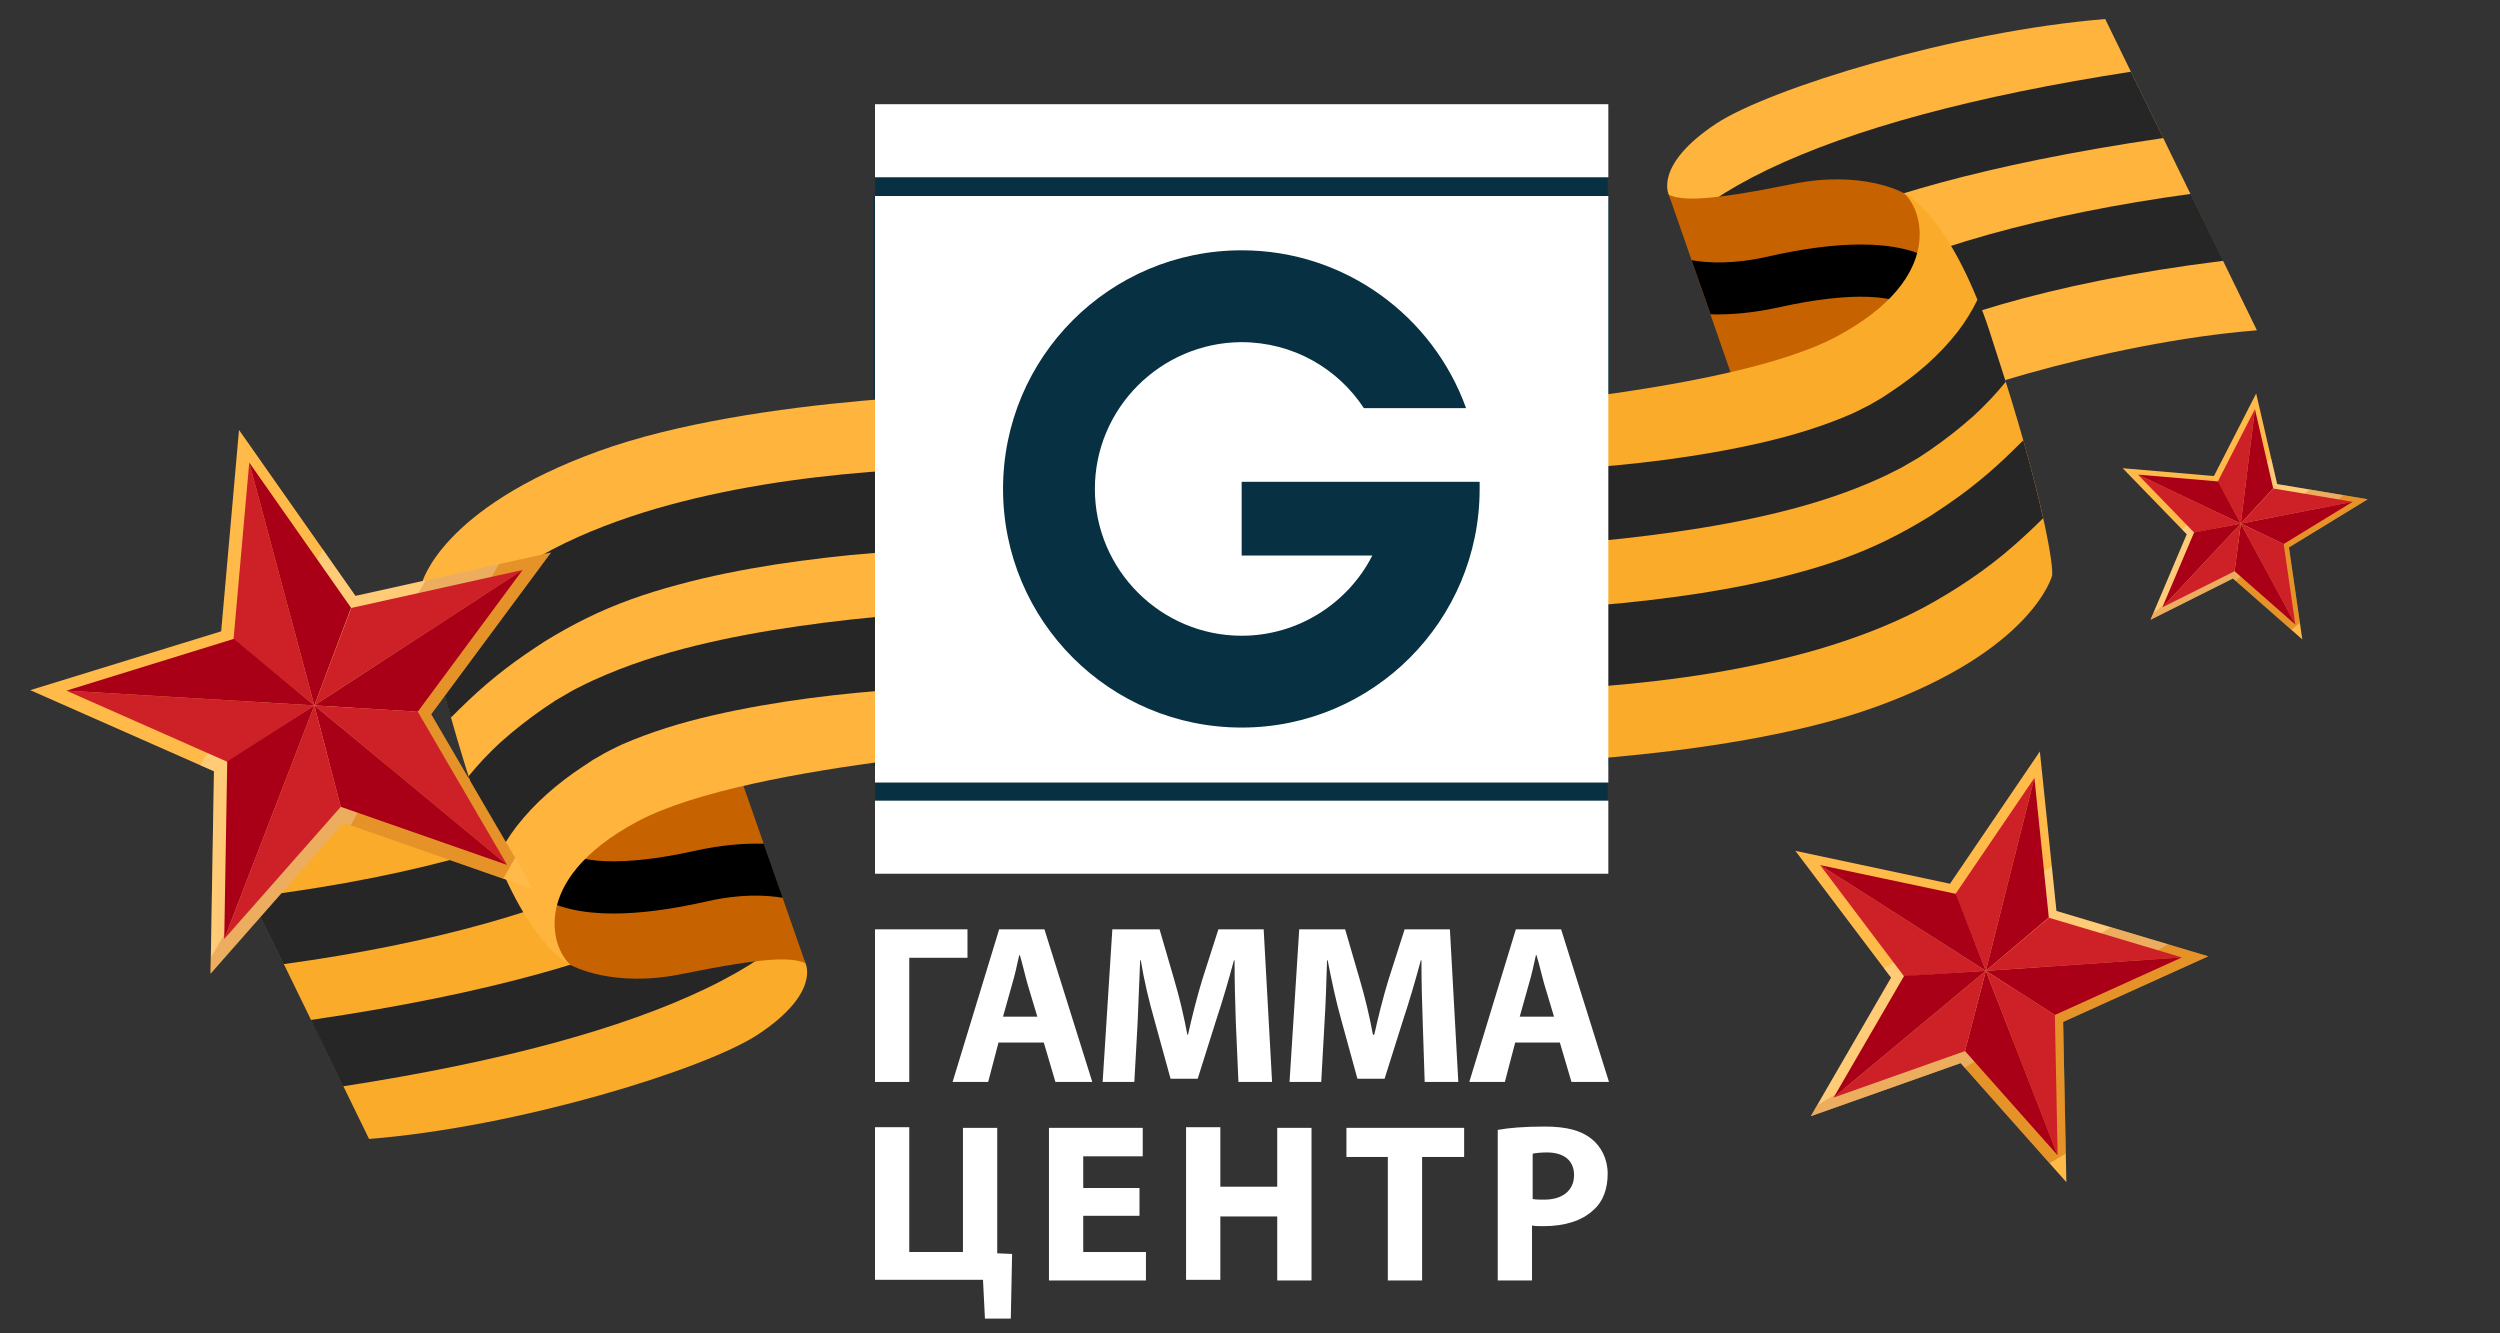 <svg width="240" height="128" viewBox="0 0 240 128" fill="none" xmlns="http://www.w3.org/2000/svg">
<rect x="0" y="0" width="240" height="128" fill="#333333" stroke="none"/>
<g clip-path="url(#clip0_692_4)">
<path d="M83.871 18.797H154.461V73.536H83.871V18.797Z" fill="#073042"/>
<path d="M35.43 109.34C49.824 108.195 67.719 102.638 72.76 99.315C78.809 95.322 77.325 92.474 77.325 92.474C77.325 92.474 70.716 78.819 69.232 73.457C67.747 68.096 62.762 62.594 62.762 62.594C62.762 62.594 64.247 65.443 58.198 69.436C53.157 72.759 35.262 78.316 20.867 79.461L35.43 109.34Z" fill="#FAAB2A"/>
<path d="M32.937 104.286L29.828 97.919C65.17 92.753 71.555 84.376 71.611 84.292C71.555 84.376 71.527 84.431 71.527 84.431L74.272 86.023C74.888 87.363 75.448 88.564 75.924 89.597C74.58 90.938 72.115 92.809 67.831 94.875C59.653 98.812 47.919 101.968 32.937 104.286Z" fill="#262626"/>
<path d="M27.224 92.557L24.088 86.135C58.702 81.862 67.271 70.832 67.355 70.721L67.327 70.776L68.56 71.614C68.812 72.228 69.036 72.871 69.204 73.485C69.484 74.49 69.932 75.747 70.492 77.171C68.784 78.679 66.095 80.689 61.978 82.812C53.157 87.336 41.479 90.603 27.224 92.557Z" fill="#262626"/>
<path d="M54.837 92.669C54.837 92.669 58.757 94.875 65.45 93.507C73.824 91.803 76.064 91.915 77.325 92.474L70.687 73.485C70.687 73.485 57.105 73.597 53.548 78.148C50.02 82.7 51.504 90.938 54.837 92.669Z" fill="#C76200"/>
<path d="M66.767 81.667C69.316 81.108 71.5 80.941 73.32 80.997L75.141 86.191C73.544 85.912 71.08 85.8 67.887 86.526C64.443 87.308 61.446 87.699 58.898 87.699C55.845 87.699 53.437 87.14 51.617 85.995C51.505 84.794 51.56 83.566 51.785 82.365L53.521 81.081C54.921 83.007 59.878 83.203 66.767 81.667Z" fill="black"/>
<path d="M102.166 71.418C102.166 71.418 72.033 73.094 61.223 78.847C50.413 84.627 53.158 91.44 54.838 92.669C54.838 92.669 50.553 90.966 46.604 79.461C42.348 67.007 40.359 57.596 40.527 55.92C40.527 55.92 42.348 48.8 57.414 43.327C72.481 37.853 96.985 37.714 96.985 37.714L102.166 71.418Z" fill="#FEB43D"/>
<path d="M44.98 74.518C45.933 73.345 46.969 72.256 48.061 71.251C49.405 70.05 50.806 68.961 52.262 67.956L53.354 67.23L54.558 66.532C54.95 66.28 55.37 66.085 55.762 65.889C56.154 65.694 56.575 65.471 56.967 65.303C60.215 63.823 63.492 62.79 66.796 61.98C70.101 61.17 73.377 60.584 76.682 60.109C79.987 59.634 83.291 59.271 86.568 59.02C89.872 58.769 93.149 58.573 96.453 58.462C97.686 58.434 98.918 58.406 100.15 58.378L101.27 65.638C99.73 65.638 98.19 65.638 96.649 65.694C93.457 65.75 90.264 65.889 87.1 66.113C83.935 66.336 80.771 66.615 77.634 67.034C74.498 67.453 71.417 67.984 68.392 68.682C65.368 69.38 62.456 70.274 59.767 71.447C59.431 71.586 59.123 71.754 58.787 71.921C58.479 72.089 58.143 72.228 57.835 72.424L56.91 72.954L55.986 73.569C54.754 74.379 53.578 75.272 52.514 76.222C51.45 77.171 50.469 78.204 49.601 79.321C48.845 80.299 48.201 81.36 47.669 82.449C47.305 81.555 46.941 80.606 46.605 79.573C46.017 77.757 45.485 76.11 44.98 74.518Z" fill="#262626"/>
<path d="M44.112 58.852C46.8 56.479 49.825 54.468 52.989 52.765C56.238 51.062 59.598 49.833 62.987 48.828C69.764 46.873 76.625 45.868 83.459 45.309C86.875 45.058 90.292 44.89 93.708 44.862C95.165 44.862 96.621 44.862 98.105 44.89L99.253 52.458H98.749C97.125 52.458 95.473 52.486 93.848 52.542C90.572 52.625 87.323 52.793 84.075 53.072C80.826 53.323 77.606 53.714 74.441 54.189C71.248 54.692 68.112 55.306 65.059 56.144C62.007 56.954 59.066 57.987 56.35 59.327C54.977 59.997 53.633 60.751 52.317 61.561C51.029 62.399 49.741 63.265 48.508 64.214C47.276 65.163 46.1 66.169 44.98 67.23C44.392 67.788 43.832 68.347 43.272 68.905C42.459 66.001 41.815 63.488 41.367 61.422C42.263 60.556 43.188 59.69 44.112 58.852Z" fill="#262626"/>
<path d="M202.103 1.831C187.708 2.975 169.813 8.532 164.773 11.855C158.723 15.849 160.208 18.697 160.208 18.697C160.208 18.697 166.817 32.352 168.301 37.714C169.785 43.075 174.77 48.576 174.77 48.576C174.77 48.576 173.286 45.728 179.335 41.735C184.376 38.412 202.271 32.855 216.665 31.71L202.103 1.831Z" fill="#FEB43D"/>
<path d="M204.568 6.885L207.676 13.252C172.334 18.418 165.949 26.795 165.893 26.879C165.949 26.795 165.977 26.739 165.977 26.739L163.232 25.148C162.616 23.807 162.056 22.606 161.58 21.573C162.924 20.233 165.389 18.362 169.673 16.296C177.879 12.358 189.585 9.203 204.568 6.885Z" fill="#262626"/>
<path d="M210.309 18.613L213.445 25.036C178.831 29.308 170.262 40.338 170.178 40.45L170.206 40.394L168.973 39.557C168.721 38.942 168.497 38.3 168.329 37.686C168.049 36.68 167.601 35.424 167.041 34C168.749 32.492 171.438 30.481 175.554 28.359C184.376 23.835 196.054 20.568 210.309 18.613Z" fill="#262626"/>
<path d="M182.697 18.502C182.697 18.502 178.776 16.296 172.083 17.664C163.71 19.367 161.469 19.256 160.209 18.697L166.818 37.714C166.818 37.714 180.4 37.602 183.957 33.05C187.514 28.498 186.001 20.233 182.697 18.502Z" fill="#C76200"/>
<path d="M170.766 29.504C168.218 30.062 166.033 30.23 164.213 30.174L162.393 24.98C163.989 25.259 166.453 25.371 169.646 24.645C173.09 23.863 176.087 23.472 178.635 23.472C181.688 23.472 184.096 24.031 185.917 25.176C186.029 26.376 185.973 27.605 185.749 28.806L184.012 30.09C182.612 28.163 177.655 27.968 170.766 29.504Z" fill="black"/>
<path d="M135.34 39.752C135.34 39.752 165.473 38.077 176.283 32.324C187.121 26.544 184.376 19.702 182.696 18.502C182.696 18.502 186.981 20.205 190.929 31.71C195.186 44.164 197.175 53.575 197.007 55.25C197.007 55.25 195.186 62.371 180.12 67.844C165.053 73.317 140.549 73.457 140.549 73.457L135.34 39.752Z" fill="#FAAB2A"/>
<path d="M192.553 36.652C191.601 37.825 190.565 38.914 189.473 39.919C188.129 41.12 186.728 42.209 185.272 43.215L184.18 43.941L182.976 44.639C182.584 44.89 182.164 45.086 181.772 45.281C181.379 45.477 180.959 45.7 180.567 45.867C177.319 47.347 174.042 48.381 170.738 49.191C167.433 50 164.157 50.587 160.852 51.061C157.547 51.536 154.243 51.899 150.966 52.151C147.662 52.402 144.385 52.597 141.081 52.709C139.848 52.737 138.616 52.765 137.384 52.793L136.264 45.532C137.804 45.532 139.344 45.532 140.884 45.477C144.077 45.421 147.27 45.281 150.434 45.058C153.599 44.834 156.763 44.555 159.9 44.136C163.036 43.717 166.117 43.187 169.141 42.489C172.166 41.791 175.078 40.897 177.767 39.724C178.103 39.584 178.411 39.417 178.747 39.249C179.055 39.082 179.391 38.942 179.699 38.747L180.623 38.216L181.548 37.602C182.78 36.792 183.956 35.898 185.02 34.949C186.084 33.999 187.064 32.966 187.933 31.849C188.689 30.872 189.333 29.811 189.865 28.722C190.229 29.615 190.593 30.565 190.929 31.598C191.517 33.413 192.049 35.061 192.553 36.652Z" fill="#262626"/>
<path d="M193.393 52.318C190.705 54.692 187.681 56.702 184.516 58.406C181.267 60.109 177.907 61.338 174.518 62.343C167.741 64.298 160.88 65.303 154.047 65.862C150.63 66.113 147.213 66.28 143.797 66.308C142.341 66.308 140.884 66.308 139.4 66.28L138.252 58.713H138.756C140.38 58.713 142.033 58.685 143.657 58.629C146.933 58.545 150.182 58.378 153.431 58.099C156.679 57.847 159.9 57.456 163.064 56.981C166.257 56.479 169.393 55.864 172.446 55.027C175.498 54.217 178.439 53.184 181.155 51.843C182.528 51.173 183.872 50.419 185.188 49.609C186.476 48.772 187.765 47.906 188.997 46.957C190.229 46.007 191.405 45.002 192.525 43.941C193.113 43.382 193.674 42.824 194.234 42.265C195.046 45.169 195.69 47.683 196.138 49.749C195.27 50.615 194.346 51.48 193.393 52.318Z" fill="#262626"/>
<path d="M32.96 78.991L20.214 93.464L20.54 74.043L2.902 66.255L21.232 60.607L22.945 41.275L34.125 57.207L52.889 53.046L41.389 68.567L51.2 85.364L32.96 78.991Z" fill="#FFBA4A"/>
<path opacity="0.45" d="M41.388 68.567L52.889 53.046L40.855 55.717L20.231 91.966L20.214 93.464L32.959 78.991L48.309 84.351L49.447 82.35L41.388 68.567Z" fill="#C76200"/>
<path opacity="0.25" d="M34.125 57.207L31.004 52.754L19.223 73.475L20.54 74.043L20.215 93.464L32.96 78.991L33.66 79.227L47.908 54.141L34.125 57.207Z" fill="white"/>
<path d="M23.928 44.403L22.419 61.376L30.176 67.72L23.928 44.403Z" fill="#CE2027"/>
<path d="M23.928 44.403L33.704 58.352L30.176 67.72L23.928 44.403Z" fill="#AA0017"/>
<path d="M50.172 54.714L33.727 58.364L30.177 67.72L50.172 54.714Z" fill="#CE2027"/>
<path d="M50.173 54.714L40.106 68.322L30.178 67.72L50.173 54.714Z" fill="#AA0017"/>
<path d="M6.371 66.302L21.844 73.141L30.176 67.72L6.371 66.302Z" fill="#CE2027"/>
<path d="M6.371 66.302L22.445 61.332L30.176 67.72L6.371 66.302Z" fill="#AA0017"/>
<path d="M48.686 83.034L40.106 68.322L30.178 67.72L48.686 83.034Z" fill="#CE2027"/>
<path d="M48.685 83.034L32.713 77.454L30.177 67.72L48.685 83.034Z" fill="#AA0017"/>
<path d="M21.527 90.145L32.713 77.454L30.177 67.72L21.527 90.145Z" fill="#CE2027"/>
<path d="M21.527 90.145L21.814 73.094L30.177 67.72L21.527 90.145Z" fill="#AA0017"/>
<path d="M214.361 55.533L206.452 59.494L209.932 51.293L203.773 44.947L212.538 45.699L216.592 37.774L218.605 46.471L227.299 47.93L219.738 52.551L221.02 61.381L214.361 55.533Z" fill="#FFBA4A"/>
<path opacity="0.45" d="M219.739 52.551L227.299 47.93L221.723 46.996L206.717 58.86L206.452 59.494L214.361 55.533L219.966 60.453L220.793 59.798L219.739 52.551Z" fill="#C76200"/>
<path opacity="0.25" d="M218.604 46.471L218.043 44.041L209.469 50.824L209.931 51.293L206.451 59.494L214.36 55.533L214.617 55.754L224.992 47.539L218.604 46.471Z" fill="white"/>
<path d="M216.472 39.273L212.91 46.23L215.117 50.262L216.472 39.273Z" fill="#CE2027"/>
<path d="M216.473 39.273L218.229 46.886L215.117 50.262L216.473 39.273Z" fill="#AA0017"/>
<path d="M225.856 48.172L218.235 46.895L215.117 50.262L225.856 48.172Z" fill="#CE2027"/>
<path d="M225.856 48.172L219.234 52.226L215.116 50.262L225.856 48.172Z" fill="#AA0017"/>
<path d="M205.24 45.564L210.643 51.133L215.118 50.262L205.24 45.564Z" fill="#CE2027"/>
<path d="M205.239 45.564L212.929 46.216L215.117 50.262L205.239 45.564Z" fill="#AA0017"/>
<path d="M220.352 59.957L219.235 52.226L215.117 50.262L220.352 59.957Z" fill="#CE2027"/>
<path d="M220.352 59.957L214.521 54.837L215.118 50.262L220.352 59.957Z" fill="#AA0017"/>
<path d="M207.582 58.308L214.521 54.837L215.118 50.262L207.582 58.308Z" fill="#CE2027"/>
<path d="M207.582 58.308L210.637 51.108L215.118 50.262L207.582 58.308Z" fill="#AA0017"/>
<path d="M84 13.874H154.338V79.9H84V13.874Z" fill="#073042"/>
<g clip-path="url(#clip1_692_4)">
<path d="M92.878 89.216V91.947H87.29V103.867H84V89.216H92.878Z" fill="white"/>
<path d="M95.857 100.08L94.864 103.867H91.449L95.919 89.216H100.265L104.859 103.867H101.32L100.203 100.08H95.857ZM99.582 97.597L98.651 94.493C98.402 93.623 98.154 92.506 97.906 91.699H97.844C97.657 92.568 97.409 93.685 97.161 94.493L96.291 97.597H99.582Z" fill="white"/>
<path d="M118.642 98.217C118.58 96.479 118.518 94.368 118.518 92.195H118.456C117.959 94.058 117.339 96.169 116.78 97.845L114.979 103.556H112.372L110.82 97.907C110.323 96.169 109.827 94.12 109.516 92.195H109.454C109.392 94.182 109.268 96.417 109.206 98.279L108.895 103.867H105.854L106.785 89.216H111.317L112.745 94.12C113.241 95.796 113.676 97.659 113.986 99.335H114.048C114.421 97.659 114.917 95.672 115.414 94.058L116.966 89.216H121.312L122.119 103.867H118.891L118.642 98.217Z" fill="white"/>
<path d="M136.584 98.217C136.522 96.479 136.459 94.368 136.459 92.195H136.397C135.901 94.058 135.28 96.169 134.721 97.845L132.921 103.556H130.313L128.761 97.907C128.265 96.169 127.83 94.12 127.458 92.195H127.396C127.334 94.182 127.271 96.417 127.147 98.279L126.837 103.867H123.795L124.726 89.216H129.134L130.562 94.12C131.058 95.796 131.493 97.659 131.803 99.335H131.928C132.3 97.659 132.797 95.672 133.293 94.058L134.845 89.216H139.191L139.998 103.867H136.77L136.584 98.217Z" fill="white"/>
<path d="M145.46 100.08L144.467 103.867H141.053L145.523 89.216H149.868L154.462 103.867H150.862L149.744 100.08H145.46ZM149.185 97.597L148.254 94.493C148.006 93.623 147.757 92.506 147.509 91.699H147.447C147.261 92.568 147.013 93.685 146.764 94.493L145.895 97.597H149.185Z" fill="white"/>
<path d="M87.29 108.274V120.194H92.443V108.274H95.733V120.318L97.161 120.38L97.037 126.588H94.554L94.368 122.864H84V108.212H87.29V108.274Z" fill="white"/>
<path d="M109.391 116.717H103.99V120.194H110.011V122.926H100.699V108.274H109.701V111.006H103.99V114.048H109.391V116.717Z" fill="white"/>
<path d="M117.152 108.274V113.924H122.615V108.274H125.905V122.926H122.615V116.78H117.152V122.864H113.861V108.212H117.152V108.274Z" fill="white"/>
<path d="M133.231 111.068H129.258V108.274H140.557V111.068H136.521V122.926H133.231V111.068Z" fill="white"/>
<path d="M143.845 108.461C144.839 108.274 146.329 108.15 148.315 108.15C150.364 108.15 151.792 108.523 152.785 109.33C153.716 110.075 154.337 111.254 154.337 112.682C154.337 114.11 153.902 115.352 152.971 116.159C151.854 117.214 150.178 117.711 148.191 117.711C147.756 117.711 147.384 117.711 147.074 117.649V122.926H143.783V108.461H143.845ZM147.136 115.103C147.446 115.165 147.756 115.165 148.253 115.165C149.991 115.165 151.109 114.296 151.109 112.806C151.109 111.441 150.178 110.634 148.501 110.634C147.881 110.634 147.384 110.696 147.136 110.758V115.103Z" fill="white"/>
<path d="M154.4 10H84V17.015H154.4V10Z" fill="white"/>
<path d="M154.4 76.861H84V83.876H154.4V76.861Z" fill="white"/>
<path fill-rule="evenodd" clip-rule="evenodd" d="M84 18.816V75.123H154.4V18.816H84ZM119.2 69.846C106.535 69.846 96.292 59.603 96.292 46.938C96.292 34.274 106.535 24.03 119.2 24.03C129.133 24.03 137.576 30.363 140.742 39.178H130.933C128.388 35.329 124.104 32.846 119.138 32.846C111.44 32.908 105.108 39.178 105.108 46.938C105.108 54.698 111.44 61.031 119.2 61.031C124.663 61.031 129.443 57.865 131.74 53.333H119.2V46.255H137.949H142.046C142.046 46.504 142.046 46.69 142.046 46.938C142.046 59.603 131.802 69.846 119.2 69.846Z" fill="white"/>
</g>
<path d="M188.222 102.059L173.841 107.152L181.545 93.857L172.357 81.683L187.198 84.839L195.827 72.14L197.417 87.455L211.986 91.806L198.061 98.103L198.372 113.489L188.222 102.059Z" fill="#FFBA4A"/>
<path opacity="0.45" d="M198.061 98.103L211.986 91.806L202.642 89.018L174.429 106.124L173.841 107.152L188.222 102.059L196.765 111.675L198.321 110.731L198.061 98.103Z" fill="#C76200"/>
<path opacity="0.25" d="M197.416 87.455L196.975 83.176L180.854 92.957L181.544 93.857L173.84 107.152L188.222 102.059L188.614 102.492L208.122 90.645L197.416 87.455Z" fill="white"/>
<path d="M195.302 74.68L187.723 85.828L190.639 93.199L195.302 74.68Z" fill="#CE2027"/>
<path d="M195.303 74.68L196.686 88.084L190.64 93.199L195.303 74.68Z" fill="#AA0017"/>
<path d="M209.465 91.912L196.695 88.102L190.639 93.199L209.465 91.912Z" fill="#CE2027"/>
<path d="M209.466 91.912L197.268 97.439L190.639 93.199L209.466 91.912Z" fill="#AA0017"/>
<path d="M174.736 83.051L182.795 93.736L190.64 93.199L174.736 83.051Z" fill="#CE2027"/>
<path d="M174.736 83.051L187.757 85.807L190.64 93.199L174.736 83.051Z" fill="#AA0017"/>
<path d="M197.532 110.91L197.269 97.439L190.641 93.199L197.532 110.91Z" fill="#CE2027"/>
<path d="M197.531 110.91L188.643 100.902L190.64 93.199L197.531 110.91Z" fill="#AA0017"/>
<path d="M176.026 105.364L188.643 100.902L190.64 93.199L176.026 105.364Z" fill="#CE2027"/>
<path d="M176.026 105.364L182.791 93.692L190.64 93.199L176.026 105.364Z" fill="#AA0017"/>
</g>
<defs>
<clipPath id="clip0_692_4">
<rect width="240" height="128" fill="white"/>
</clipPath>
<clipPath id="clip1_692_4">
<rect width="70.4" height="116.588" fill="white" transform="translate(84 10)"/>
</clipPath>
</defs>
</svg>
